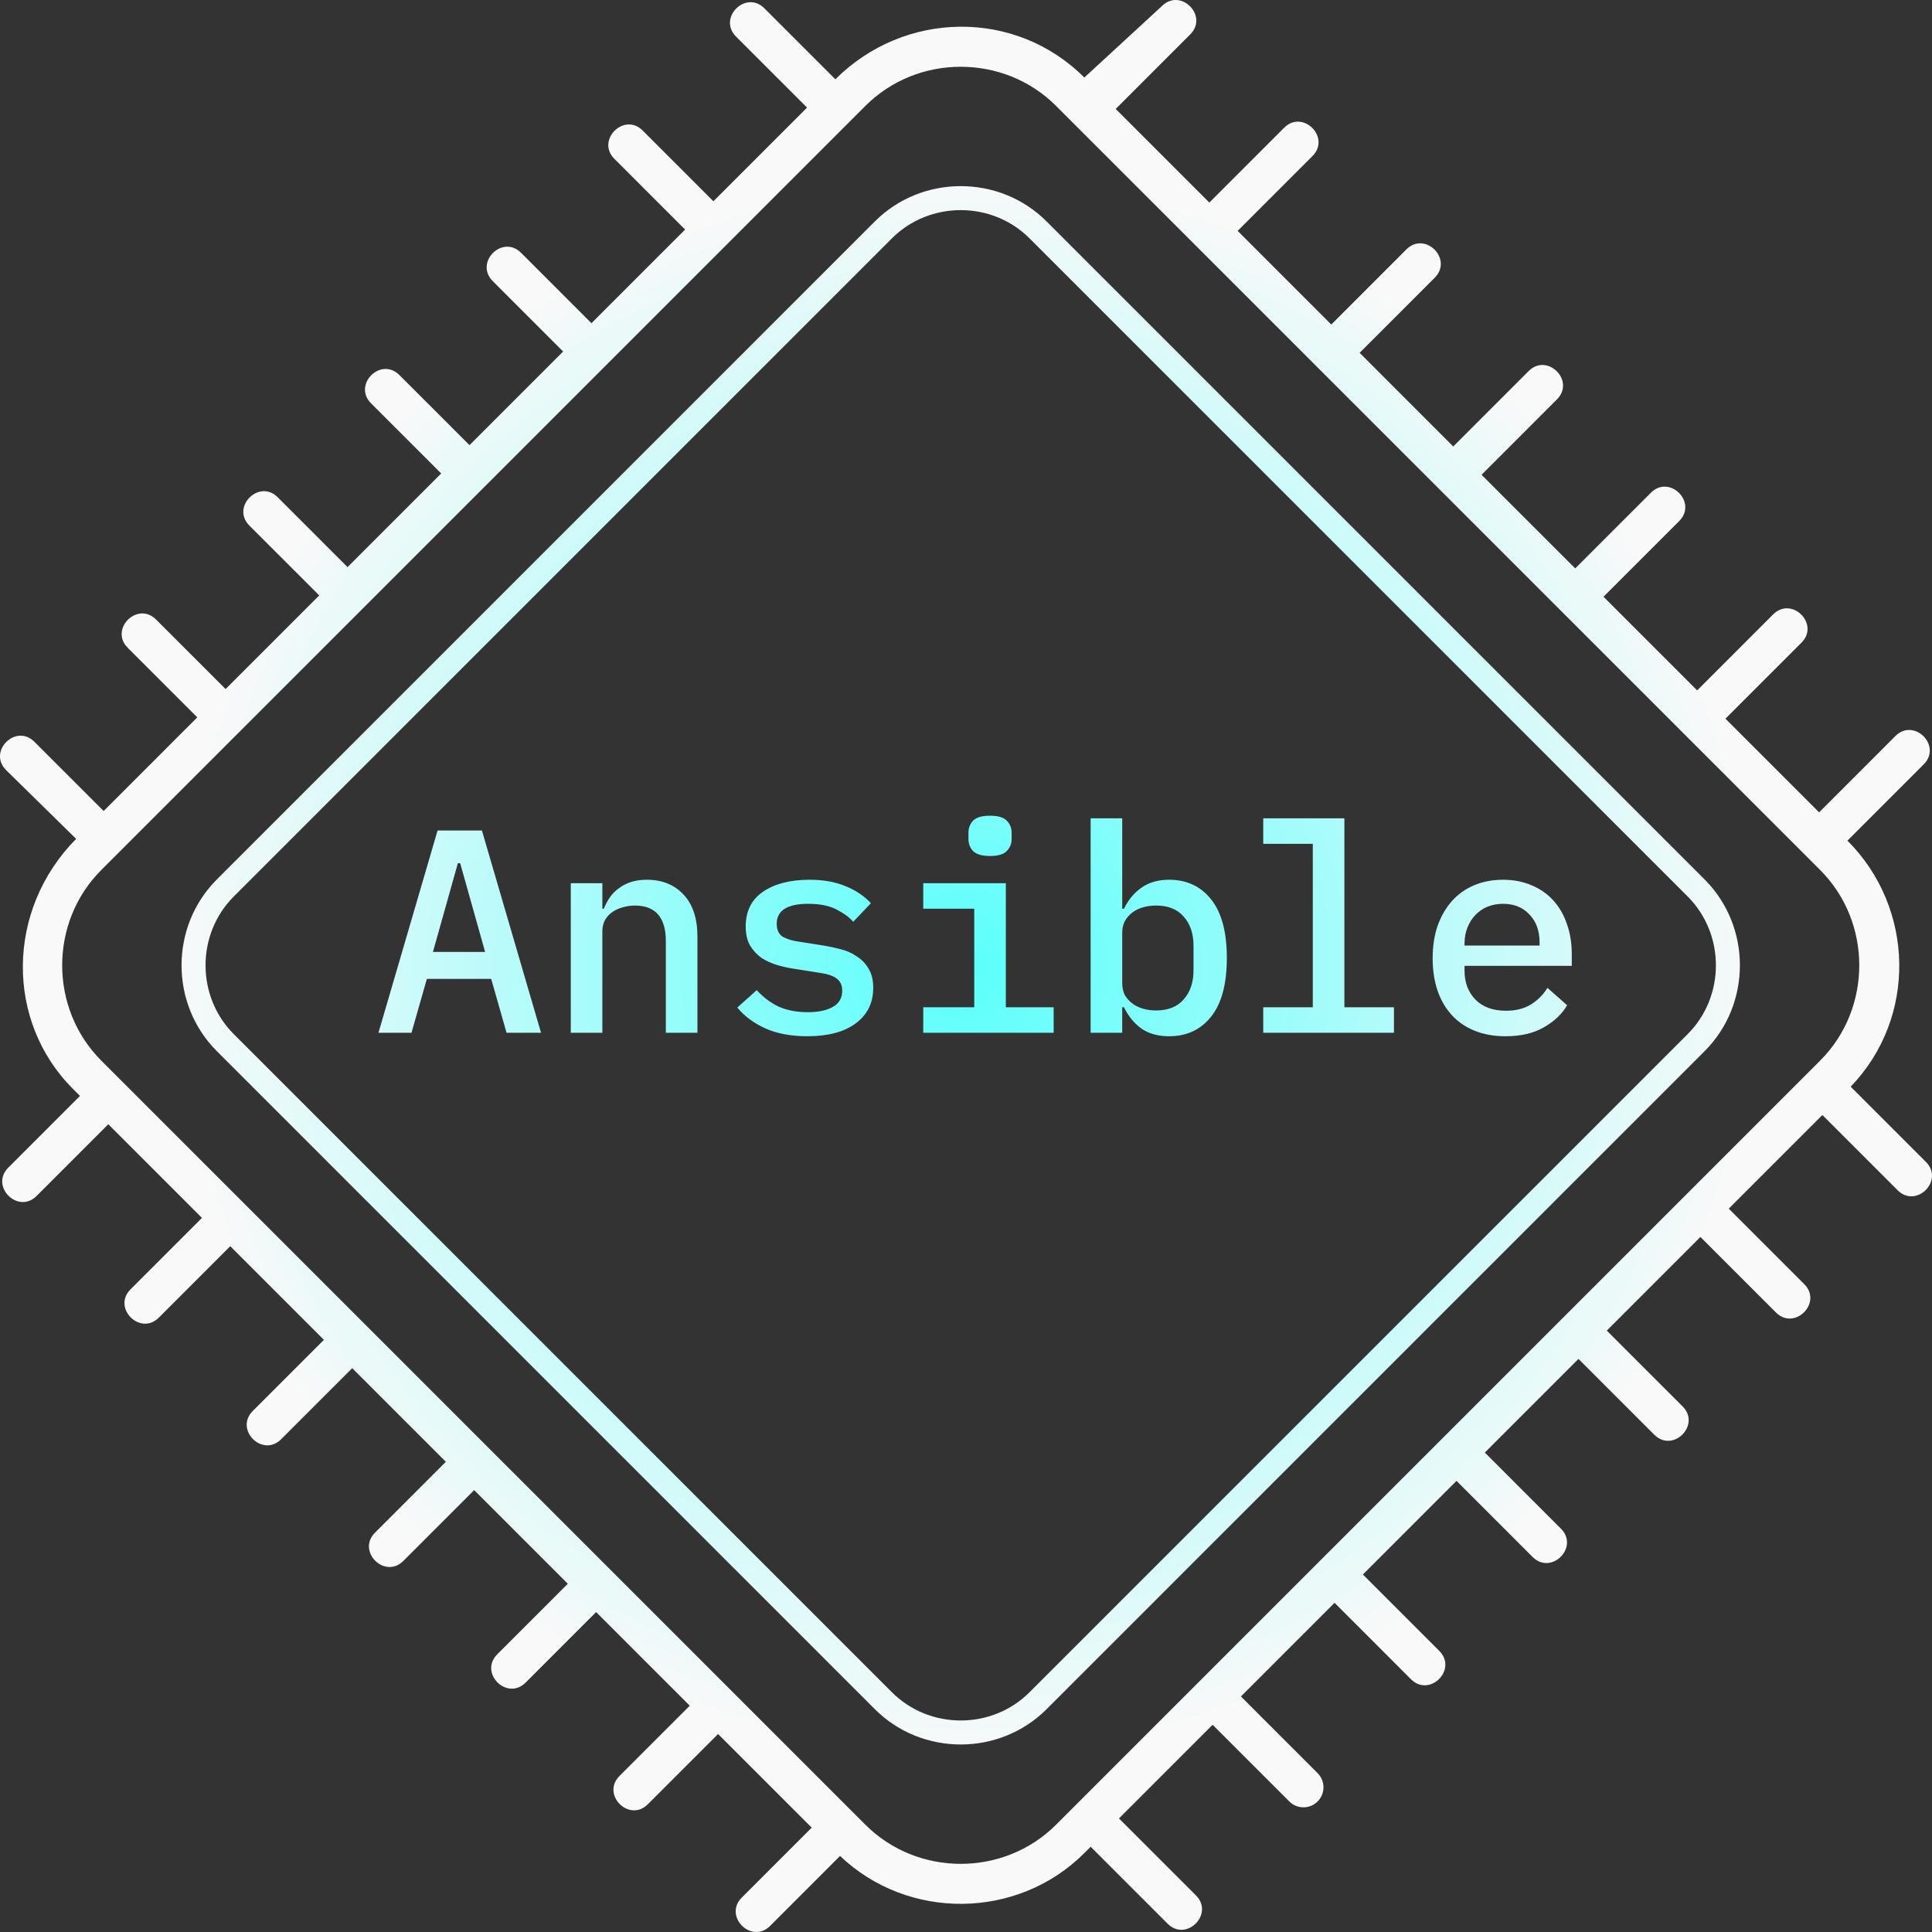 <?xml version="1.0" encoding="UTF-8"?> <svg xmlns="http://www.w3.org/2000/svg" width="100" height="100" viewBox="0 0 100 100" fill="none"><rect x="0" y="0" width="100" height="100" fill="#333333" stroke="none"/> <path d="M56.125 4.013L60.14 0.315C61.104 -0.649 62.57 0.817 61.606 1.781L57.749 5.638L62.596 10.484L66.468 6.612C67.432 5.648 68.897 7.114 67.933 8.078L64.061 11.95L68.908 16.797L72.795 12.909C73.759 11.945 75.225 13.411 74.261 14.375L70.374 18.262L75.22 23.109L79.123 19.206C80.087 18.243 81.552 19.708 80.588 20.672L76.686 24.575L81.533 29.421L85.45 25.504C86.414 24.54 87.88 26.005 86.916 26.969L82.998 30.887L87.845 35.734L91.778 31.801C92.742 30.837 94.207 32.302 93.243 33.266L89.31 37.199L94.157 42.046L98.105 38.098C99.069 37.134 100.535 38.599 99.571 39.563L95.623 43.511C99.109 46.998 99.233 52.68 95.791 56.246L99.685 60.14C100.649 61.104 99.183 62.57 98.219 61.606L94.326 57.713L89.48 62.56L93.388 66.468C94.352 67.431 92.886 68.897 91.922 67.933L88.014 64.025L83.167 68.872L87.091 72.795C88.055 73.759 86.589 75.225 85.625 74.261L81.702 70.338L76.855 75.184L80.793 79.123C81.757 80.087 80.292 81.552 79.328 80.588L75.39 76.65L70.543 81.497L74.496 85.45C75.46 86.414 73.995 87.88 73.031 86.916L69.077 82.962L64.231 87.809L68.199 91.778C68.604 92.182 68.604 92.838 68.199 93.243C67.795 93.648 67.138 93.648 66.734 93.243L62.765 89.275L57.918 94.121L61.902 98.105C62.866 99.069 61.4 100.535 60.437 99.571L56.453 95.587L56.125 95.915C52.68 99.36 47.005 99.426 43.481 96.063L39.86 99.685C38.896 100.649 37.43 99.183 38.394 98.219L42.014 94.599L37.167 89.753L33.532 93.388C32.568 94.352 31.103 92.886 32.067 91.922L35.702 88.287L30.855 83.44L27.205 87.091C26.241 88.054 24.775 86.589 25.739 85.625L29.39 81.975L24.543 77.128L20.877 80.793C19.913 81.757 18.448 80.292 19.412 79.328L23.077 75.662L18.23 70.816L14.55 74.496C13.586 75.46 12.12 73.995 13.084 73.031L16.765 69.35L11.918 64.503L8.222 68.199C7.258 69.163 5.793 67.698 6.757 66.734L10.453 63.038L5.606 58.191L1.895 61.902C0.931 62.866 -0.535 61.4 0.429 60.437L4.14 56.725L3.776 56.362C0.273 52.859 0.31 47.088 3.941 43.42L0.315 39.86C-0.649 38.896 0.817 37.43 1.781 38.394L5.365 41.978L10.211 37.131L6.612 33.532C5.648 32.568 7.114 31.103 8.078 32.067L11.677 35.666L16.524 30.819L12.909 27.205C11.945 26.241 13.411 24.775 14.375 25.739L17.989 29.354L22.836 24.507L19.206 20.877C18.243 19.913 19.708 18.448 20.672 19.412L24.302 23.041L29.148 18.195L25.504 14.55C24.54 13.586 26.005 12.12 26.969 13.084L30.614 16.729L35.461 11.882L31.801 8.222C30.837 7.258 32.302 5.793 33.266 6.757L36.926 10.417L41.773 5.57L38.098 1.895C37.134 0.931 38.6 -0.535 39.563 0.429L43.239 4.104C46.795 0.548 52.545 0.434 56.125 4.013ZM54.168 11.458L88.233 45.523C90.665 47.955 90.665 51.974 88.233 54.405L54.168 88.47C51.736 90.902 47.718 90.902 45.286 88.47L11.221 54.405C8.789 51.974 8.789 47.955 11.221 45.523L45.286 11.458C47.718 9.026 51.736 9.026 54.168 11.458ZM87.354 46.403L53.288 12.337C51.34 10.389 48.114 10.389 46.166 12.337L12.1 46.403C10.152 48.351 10.152 51.577 12.1 53.526L46.166 87.591C48.114 89.539 51.34 89.539 53.288 87.591L87.354 53.526C89.302 51.577 89.302 48.351 87.354 46.403ZM94.212 45.032L54.659 5.479C51.961 2.781 47.493 2.781 44.795 5.479L5.242 45.032C2.544 47.73 2.544 52.198 5.242 54.896L44.795 94.449C47.493 97.147 51.961 97.147 54.659 94.449L94.212 54.896C96.91 52.198 96.91 47.73 94.212 45.032Z" fill="url(#paint0_radial)"></path> <path d="M26.219 53.456L25.424 50.666H22.094L21.299 53.456H19.589L22.649 42.986H24.944L28.004 53.456H26.219ZM23.819 44.681H23.699L22.409 49.271H25.109L23.819 44.681Z" fill="url(#paint1_radial)"></path> <path d="M29.544 53.456V45.716H31.178V47.036H31.253C31.334 46.836 31.433 46.646 31.553 46.466C31.683 46.276 31.838 46.116 32.019 45.986C32.199 45.846 32.408 45.736 32.648 45.656C32.889 45.576 33.169 45.536 33.489 45.536C34.269 45.536 34.898 45.791 35.379 46.301C35.858 46.811 36.099 47.536 36.099 48.476V53.456H34.464V48.716C34.464 47.486 33.928 46.871 32.858 46.871C32.648 46.871 32.444 46.901 32.243 46.961C32.044 47.011 31.863 47.091 31.703 47.201C31.544 47.311 31.413 47.451 31.314 47.621C31.224 47.791 31.178 47.986 31.178 48.206V53.456H29.544Z" fill="url(#paint2_radial)"></path> <path d="M41.793 53.636C40.953 53.636 40.228 53.501 39.618 53.231C39.018 52.961 38.533 52.601 38.163 52.151L39.168 51.251C39.508 51.621 39.888 51.906 40.308 52.106C40.738 52.296 41.243 52.391 41.823 52.391C42.353 52.391 42.778 52.301 43.098 52.121C43.428 51.941 43.593 51.661 43.593 51.281C43.593 51.121 43.563 50.986 43.503 50.876C43.443 50.766 43.358 50.676 43.248 50.606C43.138 50.536 43.008 50.481 42.858 50.441C42.718 50.401 42.568 50.371 42.408 50.351L41.178 50.156C40.878 50.116 40.573 50.051 40.263 49.961C39.953 49.871 39.673 49.746 39.423 49.586C39.183 49.416 38.983 49.201 38.823 48.941C38.673 48.681 38.598 48.351 38.598 47.951C38.598 47.161 38.898 46.561 39.498 46.151C40.108 45.741 40.908 45.536 41.898 45.536C42.618 45.536 43.238 45.646 43.758 45.866C44.288 46.076 44.728 46.371 45.078 46.751L44.163 47.711C43.963 47.481 43.678 47.271 43.308 47.081C42.938 46.881 42.448 46.781 41.838 46.781C40.748 46.781 40.203 47.126 40.203 47.816C40.203 48.146 40.318 48.376 40.548 48.506C40.788 48.626 41.068 48.706 41.388 48.746L42.618 48.941C42.928 48.991 43.233 49.056 43.533 49.136C43.843 49.216 44.118 49.341 44.358 49.511C44.608 49.671 44.808 49.881 44.958 50.141C45.118 50.401 45.198 50.731 45.198 51.131C45.198 51.911 44.893 52.526 44.283 52.976C43.683 53.416 42.853 53.636 41.793 53.636Z" fill="url(#paint3_radial)"></path> <path d="M51.252 44.306C50.832 44.306 50.537 44.221 50.367 44.051C50.207 43.881 50.127 43.671 50.127 43.421V43.106C50.127 42.856 50.207 42.646 50.367 42.476C50.537 42.306 50.827 42.221 51.237 42.221C51.657 42.221 51.947 42.306 52.107 42.476C52.277 42.646 52.362 42.856 52.362 43.106V43.421C52.362 43.671 52.277 43.881 52.107 44.051C51.947 44.221 51.662 44.306 51.252 44.306ZM47.787 52.136H50.427V47.036H47.787V45.716H52.062V52.136H54.537V53.456H47.787V52.136Z" fill="url(#paint4_radial)"></path> <path d="M56.451 42.356H58.086V47.036H58.176C58.406 46.566 58.711 46.201 59.091 45.941C59.471 45.671 59.946 45.536 60.516 45.536C61.426 45.536 62.151 45.876 62.691 46.556C63.231 47.236 63.501 48.246 63.501 49.586C63.501 50.926 63.231 51.936 62.691 52.616C62.151 53.296 61.426 53.636 60.516 53.636C59.946 53.636 59.471 53.506 59.091 53.246C58.711 52.976 58.406 52.606 58.176 52.136H58.086V53.456H56.451V42.356ZM59.841 52.301C60.461 52.301 60.936 52.111 61.266 51.731C61.606 51.351 61.776 50.846 61.776 50.216V48.956C61.776 48.326 61.606 47.821 61.266 47.441C60.936 47.061 60.461 46.871 59.841 46.871C59.601 46.871 59.376 46.901 59.166 46.961C58.956 47.021 58.771 47.111 58.611 47.231C58.451 47.351 58.321 47.501 58.221 47.681C58.131 47.851 58.086 48.056 58.086 48.296V50.876C58.086 51.116 58.131 51.326 58.221 51.506C58.321 51.676 58.451 51.821 58.611 51.941C58.771 52.061 58.956 52.151 59.166 52.211C59.376 52.271 59.601 52.301 59.841 52.301Z" fill="url(#paint5_radial)"></path> <path d="M65.385 52.136H67.95V43.676H65.385V42.356H69.585V52.136H72.15V53.456H65.385V52.136Z" fill="url(#paint6_radial)"></path> <path d="M77.919 53.636C77.329 53.636 76.799 53.541 76.329 53.351C75.859 53.161 75.464 52.891 75.144 52.541C74.824 52.191 74.579 51.771 74.409 51.281C74.239 50.781 74.154 50.221 74.154 49.601C74.154 48.981 74.239 48.421 74.409 47.921C74.589 47.421 74.834 46.996 75.144 46.646C75.464 46.286 75.849 46.011 76.299 45.821C76.749 45.631 77.249 45.536 77.799 45.536C78.339 45.536 78.829 45.631 79.269 45.821C79.709 46.001 80.084 46.261 80.394 46.601C80.704 46.941 80.939 47.346 81.099 47.816C81.269 48.286 81.354 48.806 81.354 49.376V49.991H75.804V50.246C75.804 50.856 75.994 51.356 76.374 51.746C76.754 52.126 77.279 52.316 77.949 52.316C78.449 52.316 78.874 52.211 79.224 52.001C79.584 51.781 79.874 51.491 80.094 51.131L81.114 52.031C80.854 52.481 80.454 52.861 79.914 53.171C79.384 53.481 78.719 53.636 77.919 53.636ZM77.799 46.781C77.509 46.781 77.239 46.831 76.989 46.931C76.749 47.031 76.539 47.176 76.359 47.366C76.189 47.546 76.054 47.761 75.954 48.011C75.854 48.261 75.804 48.536 75.804 48.836V48.941H79.689V48.791C79.689 48.181 79.514 47.696 79.164 47.336C78.824 46.966 78.369 46.781 77.799 46.781Z" fill="url(#paint7_radial)"></path> <defs> <radialGradient id="paint0_radial" cx="0" cy="0" r="1" gradientUnits="userSpaceOnUse" gradientTransform="translate(50 50) rotate(90) scale(50)"> <stop stop-color="#5BFFFB"></stop> <stop offset="0.812" stop-color="#F9F9F9"></stop> </radialGradient> <radialGradient id="paint1_radial" cx="0" cy="0" r="1" gradientUnits="userSpaceOnUse" gradientTransform="translate(50 50) rotate(90) scale(50)"> <stop stop-color="#5BFFFB"></stop> <stop offset="0.812" stop-color="#F9F9F9"></stop> </radialGradient> <radialGradient id="paint2_radial" cx="0" cy="0" r="1" gradientUnits="userSpaceOnUse" gradientTransform="translate(50 50) rotate(90) scale(50)"> <stop stop-color="#5BFFFB"></stop> <stop offset="0.812" stop-color="#F9F9F9"></stop> </radialGradient> <radialGradient id="paint3_radial" cx="0" cy="0" r="1" gradientUnits="userSpaceOnUse" gradientTransform="translate(50 50) rotate(90) scale(50)"> <stop stop-color="#5BFFFB"></stop> <stop offset="0.812" stop-color="#F9F9F9"></stop> </radialGradient> <radialGradient id="paint4_radial" cx="0" cy="0" r="1" gradientUnits="userSpaceOnUse" gradientTransform="translate(50 50) rotate(90) scale(50)"> <stop stop-color="#5BFFFB"></stop> <stop offset="0.812" stop-color="#F9F9F9"></stop> </radialGradient> <radialGradient id="paint5_radial" cx="0" cy="0" r="1" gradientUnits="userSpaceOnUse" gradientTransform="translate(50 50) rotate(90) scale(50)"> <stop stop-color="#5BFFFB"></stop> <stop offset="0.812" stop-color="#F9F9F9"></stop> </radialGradient> <radialGradient id="paint6_radial" cx="0" cy="0" r="1" gradientUnits="userSpaceOnUse" gradientTransform="translate(50 50) rotate(90) scale(50)"> <stop stop-color="#5BFFFB"></stop> <stop offset="0.812" stop-color="#F9F9F9"></stop> </radialGradient> <radialGradient id="paint7_radial" cx="0" cy="0" r="1" gradientUnits="userSpaceOnUse" gradientTransform="translate(50 50) rotate(90) scale(50)"> <stop stop-color="#5BFFFB"></stop> <stop offset="0.812" stop-color="#F9F9F9"></stop> </radialGradient> </defs> </svg> 